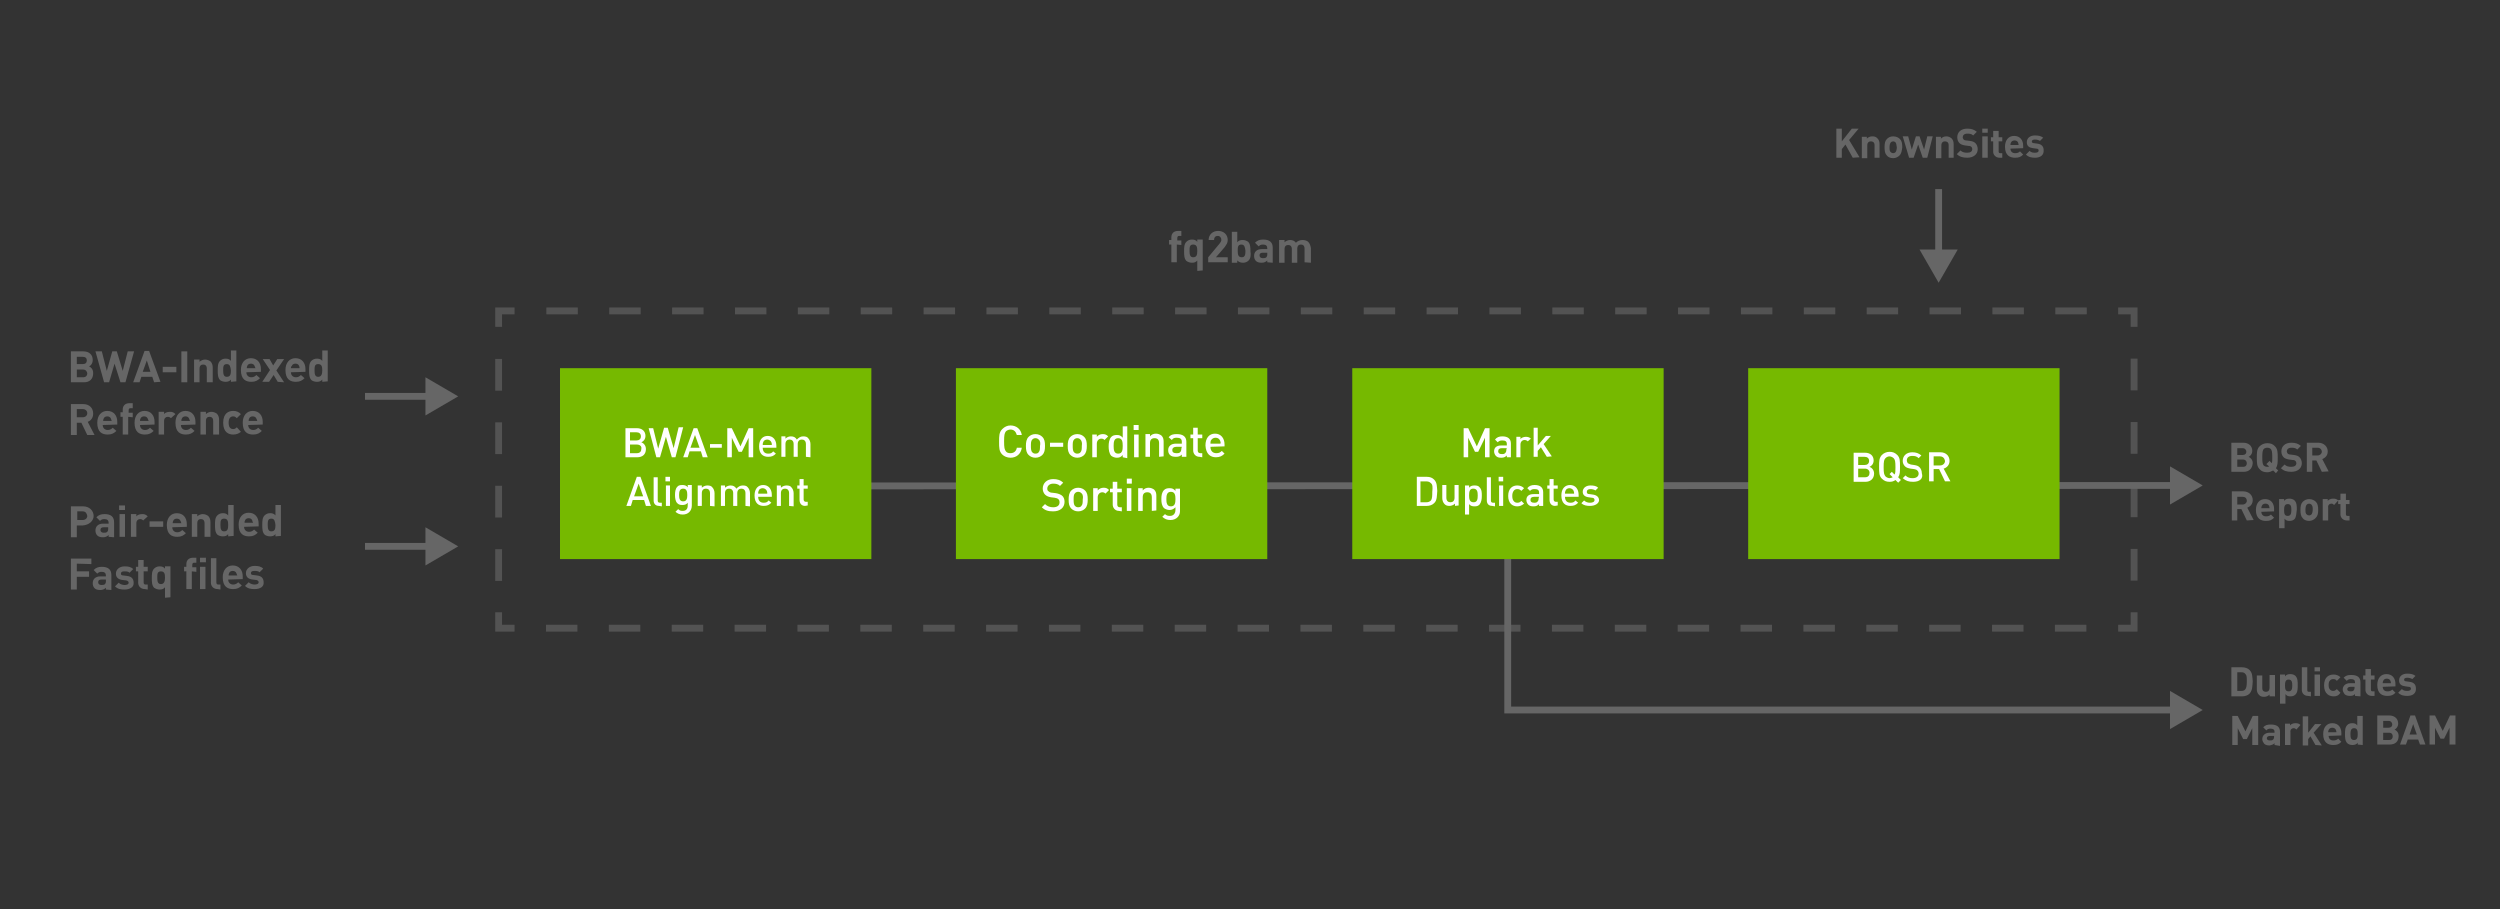 <?xml version="1.0" encoding="utf-8"?>
<!-- Generator: Adobe Illustrator 24.0.3, SVG Export Plug-In . SVG Version: 6.00 Build 0)  -->
<svg version="1.1" id="Layer_1" xmlns="http://www.w3.org/2000/svg" xmlns:xlink="http://www.w3.org/1999/xlink" x="0px" y="0px"
	 viewBox="0 0 550 200" style="enable-background:new 0 0 550 200;" xml:space="preserve">
<rect x="0" y="0" width="550" height="200" fill="#333333" stroke="none"/>
<style type="text/css">
	.st0{fill:#76B900;}
	.st1{fill:#FFFFFF;}
	.st2{fill:none;stroke:#666666;stroke-width:1.5;stroke-miterlimit:10;}
	.st3{fill:#666666;}
	.st4{opacity:0.21;fill:#666666;}
	.st5{fill:none;stroke:#666666;stroke-width:1.5;stroke-miterlimit:10;stroke-dasharray:7.067,7.067;}
	.st6{fill:none;stroke:#666666;stroke-width:1.5;stroke-miterlimit:10;stroke-dasharray:7.191,7.191;}
	.st7{opacity:0.64;}
	.st8{fill:none;stroke:#666666;stroke-width:1.5;stroke-miterlimit:10;stroke-dasharray:6.916,6.916;}
	.st9{fill:none;stroke:#666666;stroke-width:1.5;stroke-miterlimit:10;stroke-dasharray:6.976,6.976;}
</style>
<g class="st7">
	<g>
		<polyline class="st2" points="469.5,134.7 469.5,138.2 466,138.2 		"/>
		<line class="st8" x1="459" y1="138.2" x2="116.7" y2="138.2"/>
		<polyline class="st2" points="113.2,138.2 109.7,138.2 109.7,134.7 		"/>
		<line class="st9" x1="109.7" y1="127.8" x2="109.7" y2="75.4"/>
		<polyline class="st2" points="109.7,71.9 109.7,68.4 113.2,68.4 		"/>
		<line class="st8" x1="120.2" y1="68.4" x2="462.5" y2="68.4"/>
		<polyline class="st2" points="466,68.4 469.5,68.4 469.5,71.9 		"/>
		<line class="st9" x1="469.5" y1="78.9" x2="469.5" y2="131.2"/>
	</g>
</g>
<g>
	<path class="st3" d="M258.9,53.8l0,3.9l-1.2,0l0-3.9l-0.5,0l0-1l0.5,0l0-0.6c0-0.7,0.4-1.4,1.5-1.4l0.7,0l0,1.1l-0.5,0
		c-0.3,0-0.4,0.2-0.4,0.5l0,0.5l0.9,0l0,1L258.9,53.8z"/>
	<path class="st3" d="M263.4,59.6l0-2.3c-0.3,0.4-0.7,0.5-1.2,0.5c-0.5,0-0.9-0.2-1.2-0.4c-0.5-0.5-0.5-1.4-0.5-2.1
		c0-0.8,0-1.6,0.5-2.1c0.3-0.3,0.7-0.5,1.2-0.5c0.5,0,0.9,0.1,1.2,0.5l0-0.5l1.2,0l0,6.8L263.4,59.6z M262.5,53.8
		c-0.8,0-0.8,0.6-0.8,1.4c0,0.8,0.1,1.4,0.8,1.4c0.8,0,0.9-0.6,0.9-1.4C263.4,54.4,263.3,53.8,262.5,53.8z"/>
	<path class="st3" d="M265.8,57.7l0-1.1l2.5-3c0.2-0.3,0.4-0.5,0.4-0.8c0-0.5-0.3-0.9-0.8-0.9c-0.4,0-0.8,0.2-0.8,0.9l-1.2,0
		c0-1.2,0.9-2,2.1-2c1.2,0,2.1,0.8,2.1,2c0,0.7-0.3,1-0.7,1.6l-1.9,2.2l2.6,0l0,1.1L265.8,57.7z"/>
	<path class="st3" d="M274.7,57.3c-0.3,0.3-0.7,0.5-1.2,0.5c-0.5,0-0.9-0.1-1.3-0.5l0,0.5l-1.2,0l0-6.8l1.2,0l0,2.3
		c0.3-0.4,0.7-0.5,1.2-0.5c0.5,0,0.9,0.2,1.2,0.4c0.5,0.5,0.5,1.4,0.5,2.1C275.2,55.9,275.2,56.8,274.7,57.3z M273.1,53.8
		c-0.8,0-0.8,0.6-0.8,1.4c0,0.8,0.1,1.4,0.9,1.4c0.7,0,0.8-0.6,0.8-1.4C273.9,54.4,273.8,53.8,273.1,53.8z"/>
	<path class="st3" d="M278.8,57.7l0-0.4c-0.3,0.3-0.7,0.5-1.2,0.5c-0.6,0-1-0.1-1.3-0.4c-0.3-0.3-0.4-0.7-0.4-1.1
		c0-0.8,0.5-1.5,1.7-1.5l1.2,0l0-0.2c0-0.5-0.3-0.8-0.9-0.8c-0.5,0-0.7,0.1-1,0.4l-0.8-0.8c0.5-0.5,1-0.7,1.8-0.7
		c1.4,0,2.1,0.6,2.1,1.8l0,3.3L278.8,57.7z M278.8,55.6l-1,0c-0.5,0-0.7,0.2-0.7,0.6c0,0.3,0.2,0.6,0.7,0.6c0.3,0,0.6,0,0.8-0.2
		c0.1-0.1,0.2-0.3,0.2-0.6L278.8,55.6z"/>
	<path class="st3" d="M287,57.7l0-3c0-0.7-0.4-0.9-0.8-0.9c-0.4,0-0.8,0.2-0.8,0.9l0,3.1l-1.2,0l0-3c0-0.7-0.4-0.9-0.8-0.9
		c-0.4,0-0.8,0.2-0.8,0.9l0,3l-1.2,0l0-5l1.2,0l0,0.5c0.3-0.3,0.8-0.5,1.2-0.5c0.6,0,1,0.2,1.3,0.6c0.4-0.4,0.9-0.6,1.5-0.6
		c0.5,0,1,0.2,1.2,0.4c0.4,0.4,0.5,0.9,0.6,1.4l0,3.2L287,57.7z"/>
</g>
<g>
	<g>
		<line class="st2" x1="426.5" y1="41.6" x2="426.5" y2="56.2"/>
		<g>
			<polygon class="st3" points="422.3,54.9 426.5,62.2 430.7,54.9 			"/>
		</g>
	</g>
</g>
<g>
	<path class="st3" d="M407.6,34.7l-1.6-2.9l-0.8,1l0,1.9l-1.2,0l0-6.4l1.2,0l0,2.8l2.2-2.8l1.5,0l-2.1,2.5l2.3,3.8L407.6,34.7z"/>
	<path class="st3" d="M412.4,34.7l0-2.8c0-0.6-0.4-0.8-0.8-0.8c-0.4,0-0.8,0.2-0.8,0.9l0,2.8l-1.2,0l0-4.7l1.1,0l0,0.4
		c0.3-0.3,0.7-0.5,1.2-0.5c0.5,0,0.8,0.1,1.1,0.4c0.4,0.4,0.5,0.8,0.5,1.3l0,3L412.4,34.7z"/>
	<path class="st3" d="M417.9,34.2c-0.3,0.3-0.8,0.6-1.4,0.6c-0.7,0-1.2-0.3-1.4-0.6c-0.4-0.4-0.5-1-0.5-1.8c0-0.8,0.1-1.4,0.5-1.8
		c0.3-0.3,0.7-0.6,1.4-0.6c0.7,0,1.2,0.3,1.5,0.6c0.4,0.4,0.5,1,0.5,1.8C418.4,33.2,418.3,33.8,417.9,34.2z M417,31.3
		c-0.1-0.1-0.3-0.2-0.5-0.2c-0.2,0-0.4,0.1-0.5,0.2c-0.2,0.2-0.3,0.6-0.3,1.1c0,0.5,0,0.9,0.3,1.1c0.1,0.1,0.3,0.2,0.5,0.2
		c0.2,0,0.4-0.1,0.5-0.2c0.2-0.2,0.3-0.7,0.3-1.1C417.2,31.9,417.2,31.5,417,31.3z"/>
	<path class="st3" d="M424,34.7l-1,0l-1-2.9l-1,2.9l-1,0l-1.4-4.7l1.2,0l0.8,2.9l0.9-2.9l0.8,0l1,2.9l0.7-2.9l1.2,0L424,34.7z"/>
	<path class="st3" d="M428.7,34.7l0-2.8c0-0.6-0.4-0.8-0.8-0.8c-0.4,0-0.8,0.2-0.8,0.9l0,2.8l-1.2,0l0-4.7l1.1,0l0,0.4
		c0.3-0.3,0.7-0.5,1.2-0.5c0.5,0,0.8,0.2,1.1,0.4c0.4,0.4,0.5,0.8,0.5,1.3l0,3L428.7,34.7z"/>
	<path class="st3" d="M432.8,34.7c-1,0-1.7-0.2-2.3-0.8l0.8-0.8c0.4,0.4,0.9,0.5,1.5,0.5c0.7,0,1.1-0.3,1.1-0.8
		c0-0.2-0.1-0.4-0.2-0.5c-0.1-0.1-0.3-0.2-0.6-0.2l-0.8-0.1c-0.5-0.1-0.9-0.2-1.2-0.5c-0.3-0.3-0.5-0.7-0.5-1.3
		c0-1.1,0.8-1.9,2.2-1.9c0.9,0,1.5,0.2,2.1,0.7l-0.8,0.8c-0.4-0.4-0.9-0.4-1.3-0.4c-0.7,0-1,0.4-1,0.8c0,0.2,0.1,0.3,0.2,0.5
		c0.1,0.1,0.3,0.2,0.6,0.2l0.8,0.1c0.6,0.1,0.9,0.2,1.2,0.5c0.3,0.3,0.5,0.8,0.5,1.3C435.1,34,434.1,34.7,432.8,34.7z"/>
	<path class="st3" d="M436.1,29.2l0-0.9l1.2,0l0,0.9L436.1,29.2z M436.1,34.7l0-4.7l1.2,0l0,4.7L436.1,34.7z"/>
	<path class="st3" d="M439.9,34.7c-0.9,0-1.4-0.7-1.4-1.3l0-2.3l-0.5,0l0-0.9l0.5,0l0-1.4l1.2,0l0,1.4l0.8,0l0,0.9l-0.8,0l0,2.2
		c0,0.3,0.1,0.4,0.4,0.4l0.4,0l0,1L439.9,34.7z"/>
	<path class="st3" d="M442.3,32.7c0,0.6,0.4,1,1,1c0.5,0,0.8-0.1,1.1-0.4l0.7,0.7c-0.5,0.5-0.9,0.7-1.8,0.7c-1.1,0-2.2-0.5-2.2-2.4
		c0-1.5,0.8-2.4,2-2.4c1.3,0,2,0.9,2,2.2l0,0.5L442.3,32.7z M444,31.4c-0.1-0.3-0.4-0.5-0.8-0.5c-0.4,0-0.7,0.2-0.8,0.5
		c-0.1,0.2-0.1,0.3-0.1,0.5l1.8,0C444.1,31.7,444,31.6,444,31.4z"/>
	<path class="st3" d="M447.7,34.7c-0.7,0-1.4-0.1-2-0.7l0.8-0.8c0.4,0.4,0.9,0.4,1.2,0.4c0.4,0,0.8-0.1,0.8-0.5
		c0-0.2-0.1-0.4-0.5-0.4l-0.7-0.1c-0.8-0.1-1.4-0.4-1.4-1.3c0-1,0.8-1.5,1.8-1.5c0.7,0,1.3,0.1,1.8,0.5l-0.7,0.7
		c-0.3-0.2-0.7-0.3-1.1-0.3c-0.5,0-0.7,0.2-0.7,0.4c0,0.2,0.1,0.4,0.5,0.4l0.7,0.1c0.9,0.1,1.4,0.6,1.4,1.4
		C449.7,34.2,448.8,34.7,447.7,34.7z"/>
</g>
<g>
	<g>
		<line class="st2" x1="190.3" y1="106.9" x2="478.6" y2="106.8"/>
		<g>
			<polygon class="st3" points="477.4,111 484.6,106.8 477.4,102.6 			"/>
		</g>
	</g>
</g>
<g>
	<path class="st3" d="M493.6,103.8l-2.7,0l0-6.4l2.6,0c1.2,0,2,0.7,2,1.8c0,0.7-0.5,1.2-0.8,1.3c0.4,0.2,0.9,0.6,0.9,1.4
		C495.5,103.2,494.7,103.8,493.6,103.8z M493.4,98.6l-1.2,0l0,1.5l1.2,0c0.5,0,0.8-0.3,0.8-0.7S493.9,98.6,493.4,98.6z M493.5,101.1
		l-1.3,0l0,1.6l1.3,0c0.6,0,0.8-0.4,0.8-0.8S494,101.1,493.5,101.1z"/>
	<path class="st3" d="M500.7,104.1l-0.6-0.6c-0.4,0.2-0.8,0.4-1.3,0.4c-0.7,0-1.3-0.2-1.7-0.7c-0.6-0.6-0.6-1.4-0.6-2.5
		c0-1.1,0-1.9,0.6-2.5c0.4-0.4,1-0.7,1.7-0.7c0.7,0,1.3,0.2,1.7,0.7c0.6,0.6,0.6,1.4,0.6,2.5c0,1,0,1.7-0.4,2.3l0.5,0.5L500.7,104.1
		z M499.6,98.8c-0.2-0.2-0.5-0.3-0.8-0.3c-0.3,0-0.6,0.1-0.8,0.3c-0.2,0.3-0.3,0.6-0.3,1.8s0.1,1.5,0.3,1.8c0.2,0.2,0.5,0.3,0.8,0.3
		c0.2,0,0.3,0,0.4-0.1l-0.6-0.5l0.7-0.7l0.5,0.5c0.1-0.3,0.1-0.6,0.1-1.3C499.9,99.4,499.8,99.1,499.6,98.8z"/>
	<path class="st3" d="M504.1,103.8c-1,0-1.7-0.2-2.3-0.8l0.8-0.8c0.4,0.4,0.9,0.5,1.5,0.5c0.7,0,1.1-0.3,1.1-0.8
		c0-0.2-0.1-0.4-0.2-0.5c-0.1-0.1-0.3-0.2-0.6-0.2l-0.8-0.1c-0.5-0.1-0.9-0.2-1.2-0.5c-0.3-0.3-0.5-0.7-0.5-1.3
		c0-1.1,0.8-1.9,2.2-1.9c0.9,0,1.5,0.2,2.1,0.7l-0.8,0.8c-0.4-0.4-0.9-0.4-1.3-0.4c-0.7,0-1,0.4-1,0.8c0,0.2,0.1,0.3,0.2,0.5
		c0.1,0.1,0.3,0.2,0.6,0.2l0.8,0.1c0.6,0.1,0.9,0.2,1.2,0.5c0.3,0.3,0.5,0.8,0.5,1.3C506.4,103.1,505.4,103.8,504.1,103.8z"/>
	<path class="st3" d="M510.8,103.8l-1.2-2.5l-0.9,0l0,2.5l-1.2,0l0-6.4l2.5,0c1.3,0,2.1,0.9,2.1,1.9c0,0.9-0.5,1.4-1.2,1.7l1.4,2.7
		L510.8,103.8z M509.9,98.5l-1.2,0l0,1.7l1.2,0c0.5,0,0.9-0.4,0.9-0.8C510.8,98.9,510.4,98.5,509.9,98.5z"/>
	<path class="st3" d="M494.3,114.5l-1.2-2.5l-0.9,0l0,2.5l-1.2,0l0-6.4l2.5,0c1.3,0,2.1,0.9,2.1,1.9c0,0.9-0.5,1.4-1.2,1.7l1.4,2.7
		L494.3,114.5z M493.4,109.3l-1.2,0l0,1.7l1.2,0c0.5,0,0.9-0.4,0.9-0.8C494.3,109.6,493.9,109.3,493.4,109.3z"/>
	<path class="st3" d="M497.5,112.6c0,0.6,0.4,1,1,1c0.5,0,0.8-0.1,1.1-0.4l0.7,0.7c-0.5,0.5-0.9,0.7-1.8,0.7c-1.1,0-2.2-0.5-2.2-2.4
		c0-1.5,0.8-2.4,2-2.4c1.3,0,2,0.9,2,2.2l0,0.5L497.5,112.6z M499.2,111.3c-0.1-0.3-0.4-0.5-0.8-0.5s-0.7,0.2-0.8,0.5
		c-0.1,0.2-0.1,0.3-0.1,0.5l1.8,0C499.3,111.6,499.2,111.4,499.2,111.3z"/>
	<path class="st3" d="M504.8,114.2c-0.3,0.3-0.7,0.4-1.1,0.4c-0.5,0-0.8-0.1-1.1-0.5l0,2.1l-1.2,0l0-6.4l1.1,0l0,0.4
		c0.3-0.4,0.7-0.5,1.2-0.5c0.5,0,0.9,0.2,1.1,0.4c0.5,0.5,0.5,1.3,0.5,2C505.2,112.9,505.2,113.7,504.8,114.2z M503.3,110.9
		c-0.7,0-0.8,0.6-0.8,1.3c0,0.8,0.1,1.3,0.8,1.3c0.7,0,0.8-0.6,0.8-1.3C504.1,111.4,504,110.9,503.3,110.9z"/>
	<path class="st3" d="M509.4,114c-0.3,0.3-0.8,0.6-1.4,0.6c-0.7,0-1.2-0.3-1.4-0.6c-0.4-0.4-0.5-1-0.5-1.8c0-0.8,0.1-1.4,0.5-1.8
		c0.3-0.3,0.8-0.6,1.4-0.6c0.7,0,1.2,0.3,1.5,0.6c0.4,0.4,0.5,1,0.5,1.8C510,113,509.9,113.5,509.4,114z M508.5,111
		c-0.1-0.1-0.3-0.2-0.5-0.2s-0.4,0.1-0.5,0.2c-0.2,0.2-0.3,0.6-0.3,1.1c0,0.5,0,0.9,0.3,1.1c0.1,0.1,0.3,0.2,0.5,0.2
		s0.4-0.1,0.5-0.2c0.2-0.2,0.3-0.7,0.3-1.1C508.8,111.7,508.8,111.3,508.5,111z"/>
	<path class="st3" d="M513.5,111.1c-0.2-0.2-0.3-0.3-0.6-0.3c-0.4,0-0.8,0.3-0.7,0.9l0,2.8l-1.2,0l0-4.7l1.1,0l0,0.4
		c0.2-0.3,0.7-0.5,1.2-0.5c0.5,0,0.8,0.1,1.1,0.4L513.5,111.1z"/>
	<path class="st3" d="M516.3,114.5c-0.9,0-1.4-0.7-1.4-1.3l0-2.3l-0.5,0l0-0.9l0.5,0l0-1.4l1.2,0l0,1.4l0.8,0l0,0.9l-0.8,0l0,2.2
		c0,0.3,0.1,0.4,0.4,0.4l0.4,0l0,1L516.3,114.5z"/>
</g>
<g>
	<g>
		<polyline class="st2" points="331.7,117.9 331.7,156.2 478.6,156.2 		"/>
		<g>
			<polygon class="st3" points="477.4,160.4 484.6,156.2 477.4,152 			"/>
		</g>
	</g>
</g>
<g>
	<path class="st3" d="M494.9,152.6c-0.4,0.4-1,0.6-1.7,0.6l-2.3,0l0-6.4l2.3,0c0.7,0,1.3,0.2,1.7,0.6c0.7,0.7,0.6,1.6,0.7,2.5
		C495.5,150.9,495.6,151.8,494.9,152.6z M494,148.3c-0.2-0.3-0.5-0.4-0.9-0.4l-0.9,0l0,4.1l0.9,0c0.4,0,0.7-0.1,0.9-0.4
		c0.2-0.3,0.3-0.7,0.3-1.7C494.3,149,494.3,148.6,494,148.3z"/>
	<path class="st3" d="M499.3,153.2l0-0.4c-0.3,0.3-0.7,0.5-1.2,0.5c-0.5,0-0.8-0.1-1.1-0.4c-0.4-0.4-0.5-0.8-0.5-1.3l0-3l1.2,0
		l0,2.8c0,0.6,0.4,0.8,0.8,0.8c0.4,0,0.8-0.2,0.8-0.9l0-2.8l1.2,0l0,4.7L499.3,153.2z"/>
	<path class="st3" d="M505,152.8c-0.3,0.3-0.7,0.4-1.1,0.4c-0.5,0-0.8-0.1-1.1-0.5l0,2.1l-1.2,0l0-6.4l1.1,0l0,0.4
		c0.3-0.4,0.7-0.5,1.2-0.5c0.5,0,0.9,0.2,1.1,0.4c0.5,0.5,0.5,1.3,0.5,2C505.5,151.5,505.5,152.3,505,152.8z M503.5,149.5
		c-0.7,0-0.8,0.6-0.8,1.3c0,0.8,0.1,1.3,0.8,1.3c0.7,0,0.8-0.6,0.8-1.3C504.3,150.1,504.2,149.5,503.5,149.5z"/>
	<path class="st3" d="M507.8,153.1c-1,0-1.4-0.7-1.4-1.3l0-5l1.2,0l0,5c0,0.3,0.1,0.4,0.4,0.4l0.4,0l0,1L507.8,153.1z"/>
	<path class="st3" d="M509.2,147.7l0-0.9l1.2,0l0,0.9L509.2,147.7z M509.2,153.1l0-4.7l1.2,0l0,4.7L509.2,153.1z"/>
	<path class="st3" d="M513.4,153.2c-0.9,0-2.1-0.5-2.1-2.4c0-1.9,1.1-2.4,2.1-2.4c0.6,0,1.1,0.2,1.5,0.6l-0.8,0.8
		c-0.2-0.3-0.4-0.4-0.8-0.4c-0.3,0-0.5,0.1-0.7,0.3c-0.2,0.2-0.3,0.5-0.3,1c0,0.5,0.1,0.8,0.3,1c0.2,0.2,0.4,0.3,0.7,0.3
		c0.3,0,0.5-0.1,0.8-0.4l0.8,0.8C514.5,153,514.1,153.2,513.4,153.2z"/>
	<path class="st3" d="M518.1,153.1l0-0.4c-0.3,0.3-0.6,0.4-1.1,0.4c-0.5,0-0.9-0.1-1.2-0.4c-0.2-0.3-0.4-0.6-0.4-1
		c0-0.7,0.5-1.4,1.6-1.4l1.1,0v-0.2c0-0.5-0.3-0.7-0.9-0.7c-0.4,0-0.7,0.1-0.9,0.4l-0.7-0.7c0.5-0.5,0.9-0.6,1.7-0.6
		c1.3,0,2,0.5,2,1.6l0,3.1L518.1,153.1z M518,151.1l-0.9,0c-0.4,0-0.7,0.2-0.7,0.5c0,0.3,0.2,0.5,0.7,0.5c0.3,0,0.5,0,0.7-0.2
		c0.1-0.1,0.2-0.3,0.2-0.6L518,151.1z"/>
	<path class="st3" d="M521.8,153.1c-0.9,0-1.4-0.7-1.4-1.3l0-2.3l-0.5,0l0-0.9l0.5,0l0-1.4l1.2,0l0,1.4l0.8,0l0,0.9l-0.8,0l0,2.2
		c0,0.3,0.1,0.4,0.4,0.4l0.4,0l0,1L521.8,153.1z"/>
	<path class="st3" d="M524.2,151.1c0,0.6,0.4,1,1,1c0.5,0,0.8-0.1,1.1-0.4l0.7,0.7c-0.5,0.5-0.9,0.7-1.8,0.7c-1.1,0-2.2-0.5-2.2-2.4
		c0-1.5,0.8-2.4,2-2.4c1.3,0,2,0.9,2,2.2l0,0.5L524.2,151.1z M525.9,149.8c-0.1-0.3-0.4-0.5-0.8-0.5c-0.4,0-0.7,0.2-0.8,0.5
		c-0.1,0.2-0.1,0.3-0.1,0.5l1.8,0C526,150.1,526,150,525.9,149.8z"/>
	<path class="st3" d="M529.6,153.1c-0.7,0-1.4-0.1-2-0.7l0.8-0.8c0.4,0.4,0.9,0.4,1.2,0.4c0.4,0,0.8-0.1,0.8-0.5
		c0-0.2-0.1-0.4-0.5-0.4l-0.7-0.1c-0.8-0.1-1.4-0.4-1.4-1.3c0-1,0.8-1.5,1.8-1.5c0.7,0,1.3,0.1,1.8,0.5l-0.7,0.7
		c-0.3-0.2-0.7-0.3-1.1-0.3c-0.5,0-0.7,0.2-0.7,0.4c0,0.2,0.1,0.4,0.5,0.4l0.7,0.1c0.9,0.1,1.4,0.6,1.4,1.4
		C531.6,152.6,530.7,153.1,529.6,153.1z"/>
	<path class="st3" d="M495.5,163.9l0-3.7l-1.2,2.4l-0.8,0l-1.2-2.4l0,3.7l-1.2,0l0-6.4l1.2,0l1.7,3.4l1.6-3.4l1.2,0l0,6.4
		L495.5,163.9z"/>
	<path class="st3" d="M500.4,163.9l0-0.4c-0.3,0.3-0.6,0.4-1.1,0.5c-0.5,0-0.9-0.1-1.2-0.4c-0.2-0.3-0.4-0.6-0.4-1
		c0-0.7,0.5-1.4,1.6-1.4l1.1,0v-0.2c0-0.5-0.3-0.7-0.9-0.7c-0.4,0-0.7,0.1-0.9,0.4l-0.7-0.7c0.5-0.5,0.9-0.6,1.7-0.6
		c1.3,0,2,0.5,2,1.6l0,3.1L500.4,163.9z M500.3,161.9l-0.9,0c-0.4,0-0.7,0.2-0.7,0.5c0,0.3,0.2,0.5,0.7,0.5c0.3,0,0.5,0,0.7-0.2
		c0.1-0.1,0.2-0.3,0.2-0.6L500.3,161.9z"/>
	<path class="st3" d="M505.2,160.5c-0.2-0.2-0.3-0.3-0.6-0.3c-0.4,0-0.8,0.3-0.7,0.9l0,2.8l-1.2,0l0-4.7l1.1,0l0,0.4
		c0.2-0.3,0.7-0.5,1.2-0.5c0.5,0,0.8,0.1,1.1,0.4L505.2,160.5z"/>
	<path class="st3" d="M509.4,163.9l-1.1-1.9l-0.5,0.6l0,1.4l-1.2,0l0-6.4l1.2,0l0,3.6l1.5-1.9l1.4,0l-1.7,1.9l1.8,2.8L509.4,163.9z"
		/>
	<path class="st3" d="M512.3,161.9c0,0.6,0.4,1,1,1c0.5,0,0.8-0.1,1.1-0.4l0.7,0.7c-0.5,0.5-0.9,0.7-1.8,0.7c-1.1,0-2.2-0.5-2.2-2.4
		c0-1.5,0.8-2.4,2-2.4c1.3,0,2,0.9,2,2.2l0,0.5L512.3,161.9z M513.9,160.6c-0.1-0.3-0.4-0.5-0.8-0.5s-0.7,0.2-0.8,0.5
		c-0.1,0.2-0.1,0.3-0.1,0.5l1.8,0C514,160.9,514,160.8,513.9,160.6z"/>
	<path class="st3" d="M518.7,163.8l0-0.4c-0.3,0.4-0.7,0.5-1.2,0.5c-0.5,0-0.9-0.2-1.1-0.4c-0.5-0.5-0.5-1.3-0.5-2
		c0-0.7,0-1.5,0.5-2c0.3-0.3,0.7-0.4,1.1-0.4c0.5,0,0.8,0.1,1.1,0.5l0-2.1l1.2,0l0,6.4L518.7,163.8z M517.9,160.2
		c-0.7,0-0.8,0.6-0.8,1.3c0,0.8,0.1,1.3,0.8,1.3c0.7,0,0.8-0.6,0.8-1.3C518.7,160.8,518.6,160.2,517.9,160.2z"/>
	<path class="st3" d="M525.7,163.8l-2.7,0l0-6.4l2.6,0c1.2,0,2,0.7,2,1.8c0,0.7-0.5,1.2-0.8,1.3c0.4,0.2,0.9,0.6,0.9,1.4
		C527.7,163.2,526.9,163.8,525.7,163.8z M525.5,158.6l-1.2,0l0,1.5l1.2,0c0.5,0,0.8-0.3,0.8-0.7S526,158.6,525.5,158.6z
		 M525.6,161.2l-1.3,0l0,1.6l1.3,0c0.6,0,0.8-0.4,0.8-0.8S526.2,161.2,525.6,161.2z"/>
	<path class="st3" d="M532.4,163.8l-0.4-1.1l-2.3,0l-0.4,1.1l-1.3,0l2.3-6.4l1,0l2.3,6.4L532.4,163.8z M530.9,159.3l-0.8,2.3l1.6,0
		L530.9,159.3z"/>
	<path class="st3" d="M538.9,163.8l0-3.7l-1.2,2.4l-0.8,0l-1.2-2.4l0,3.7l-1.2,0l0-6.4l1.2,0l1.7,3.4l1.6-3.4l1.2,0l0,6.4
		L538.9,163.8z"/>
</g>
<g>
	<g>
		<rect x="123.2" y="81" class="st0" width="68.5" height="42"/>
		<rect x="210.3" y="81" class="st0" width="68.5" height="42"/>
		<rect x="297.5" y="81" class="st0" width="68.5" height="42"/>
		<rect x="384.6" y="81" class="st0" width="68.5" height="42"/>
	</g>
	<g>
		<path class="st1" d="M140.2,100.6l-2.6,0l0-6.4l2.5,0c1.2,0,1.9,0.7,1.9,1.7c0,0.7-0.4,1.2-0.9,1.4c0.5,0.2,1,0.7,1,1.5
			C142.1,100,141.3,100.6,140.2,100.6z M140,95.1l-1.4,0l0,1.8l1.4,0c0.6,0,1-0.3,1-0.9C141,95.4,140.6,95.1,140,95.1z M140.1,97.8
			l-1.5,0l0,1.9l1.5,0c0.7,0,1-0.4,1-1C141.2,98.2,140.8,97.8,140.1,97.8z"/>
		<path class="st1" d="M148.6,100.6l-0.8,0l-1.3-4.5l-1.3,4.5l-0.8,0l-1.7-6.4l1,0l1.1,4.5l1.3-4.6l0.8,0l1.3,4.5l1.1-4.6l1,0
			L148.6,100.6z"/>
		<path class="st1" d="M154.6,100.6l-0.4-1.3l-2.5,0l-0.4,1.3l-1,0l2.3-6.4l0.8,0l2.3,6.4L154.6,100.6z M152.9,95.7l-1,2.8l2,0
			L152.9,95.7z"/>
		<path class="st1" d="M156.2,98.5l0-0.8l2.6,0l0,0.8L156.2,98.5z"/>
		<path class="st1" d="M164.7,100.6l0-4.3l-1.5,3.1l-0.7,0l-1.5-3.1l0,4.3l-1,0l0-6.4l1,0l1.9,4l1.8-4l1,0l0,6.4L164.7,100.6z"/>
		<path class="st1" d="M167.8,98.5c0,0.8,0.4,1.3,1.2,1.3c0.5,0,0.8-0.1,1.1-0.5l0.6,0.5c-0.5,0.5-0.9,0.7-1.7,0.7
			c-1.1,0-2-0.6-2-2.3c0-1.5,0.8-2.3,1.9-2.3c1.2,0,1.9,0.9,1.9,2.2l0,0.4L167.8,98.5z M169.7,97.3c-0.1-0.3-0.5-0.6-0.9-0.6
			c-0.4,0-0.8,0.2-0.9,0.6c-0.1,0.2-0.1,0.3-0.1,0.6l2,0C169.8,97.6,169.8,97.5,169.7,97.3z"/>
		<path class="st1" d="M177.3,100.5l0-2.8c0-0.7-0.4-1-0.9-1c-0.5,0-0.9,0.3-0.9,1l0,2.8l-0.9,0l0-2.8c0-0.7-0.4-1-0.9-1
			c-0.5,0-0.9,0.3-0.9,1l0,2.8l-0.9,0l0-4.5l0.9,0l0,0.5c0.3-0.3,0.7-0.5,1.2-0.5c0.6,0,1,0.2,1.3,0.7c0.4-0.4,0.8-0.7,1.4-0.7
			c0.5,0,0.9,0.1,1.1,0.4c0.3,0.3,0.5,0.8,0.5,1.3l0,2.9L177.3,100.5z"/>
		<path class="st1" d="M142.1,111.3l-0.4-1.3l-2.5,0l-0.4,1.3l-1,0l2.3-6.4l0.8,0l2.3,6.4L142.1,111.3z M140.5,106.4l-1,2.8l2,0
			L140.5,106.4z"/>
		<path class="st1" d="M145,111.3c-0.9,0-1.2-0.6-1.2-1.2l0-5.1l0.9,0l0,5.1c0,0.3,0.1,0.5,0.5,0.5l0.4,0l0,0.8L145,111.3z"/>
		<path class="st1" d="M146.4,105.9l0-1l1,0l0,1L146.4,105.9z M146.5,111.3l0-4.5l0.9,0l0,4.5L146.5,111.3z"/>
		<path class="st1" d="M150.2,113.2c-0.7,0-1.1-0.2-1.6-0.6l0.6-0.6c0.3,0.3,0.5,0.4,1,0.4c0.8,0,1.1-0.5,1.1-1.2l0-0.6
			c-0.3,0.4-0.7,0.5-1.2,0.5c-0.5,0-0.8-0.1-1.1-0.4c-0.4-0.4-0.5-1.1-0.5-1.8s0.1-1.4,0.5-1.8c0.2-0.3,0.6-0.4,1.1-0.4
			c0.5,0,0.9,0.1,1.2,0.5l0-0.5l0.9,0l0,4.5C152.2,112.4,151.4,113.2,150.2,113.2z M150.3,107.5c-0.8,0-0.9,0.7-0.9,1.4
			s0.1,1.4,0.9,1.4s0.9-0.7,0.9-1.4S151.1,107.5,150.3,107.5z"/>
		<path class="st1" d="M156.2,111.3l0-2.8c0-0.7-0.4-1-0.9-1c-0.5,0-0.9,0.3-0.9,1l0,2.8l-0.9,0l0-4.5l0.9,0l0,0.5
			c0.3-0.3,0.8-0.5,1.2-0.5c0.5,0,0.9,0.1,1.1,0.4c0.3,0.3,0.5,0.8,0.5,1.3l0,2.9L156.2,111.3z"/>
		<path class="st1" d="M164,111.3l0-2.8c0-0.7-0.4-1-0.9-1c-0.5,0-0.9,0.3-0.9,1l0,2.8l-0.9,0l0-2.8c0-0.7-0.4-1-0.9-1
			c-0.5,0-0.9,0.3-0.9,1l0,2.8l-0.9,0l0-4.5l0.9,0l0,0.5c0.3-0.3,0.8-0.5,1.2-0.5c0.6,0,1,0.2,1.3,0.7c0.4-0.4,0.8-0.7,1.4-0.7
			c0.5,0,0.9,0.1,1.1,0.4c0.3,0.3,0.5,0.8,0.5,1.3l0,2.9L164,111.3z"/>
		<path class="st1" d="M166.8,109.3c0,0.8,0.4,1.3,1.2,1.3c0.5,0,0.8-0.1,1.1-0.5l0.6,0.5c-0.5,0.5-0.9,0.7-1.7,0.7
			c-1.1,0-2-0.6-2-2.3c0-1.5,0.8-2.3,1.9-2.3c1.2,0,1.9,0.9,1.9,2.2l0,0.4L166.8,109.3z M168.7,108c-0.1-0.3-0.5-0.6-0.9-0.6
			c-0.4,0-0.8,0.2-0.9,0.6c-0.1,0.2-0.1,0.3-0.1,0.6l2,0C168.8,108.4,168.8,108.2,168.7,108z"/>
		<path class="st1" d="M173.6,111.3l0-2.8c0-0.7-0.4-1-0.9-1c-0.5,0-0.9,0.3-0.9,1l0,2.8l-0.9,0l0-4.5l0.9,0l0,0.5
			c0.3-0.3,0.8-0.5,1.2-0.5c0.5,0,0.9,0.1,1.1,0.4c0.3,0.3,0.5,0.8,0.5,1.3l0,2.9L173.6,111.3z"/>
		<path class="st1" d="M177.1,111.3c-0.8,0-1.2-0.6-1.2-1.3l0-2.5l-0.5,0l0-0.7l0.5,0l0-1.4l0.9,0l0,1.4l0.9,0l0,0.7l-0.9,0l0,2.4
			c0,0.3,0.2,0.5,0.5,0.5l0.4,0l0,0.8L177.1,111.3z"/>
	</g>
	<g>
		<path class="st1" d="M222.3,100.7c-0.7,0-1.4-0.3-1.8-0.7c-0.7-0.7-0.7-1.5-0.7-2.8c0-1.3,0-2.1,0.7-2.8c0.5-0.5,1.1-0.8,1.8-0.8
			c1.3,0,2.3,0.8,2.5,2.1l-1.1,0c-0.2-0.7-0.6-1.2-1.4-1.2c-0.4,0-0.8,0.2-1,0.4c-0.3,0.4-0.4,0.8-0.4,2.2c0,1.4,0.1,1.8,0.4,2.2
			c0.2,0.3,0.6,0.4,1,0.4c0.8,0,1.3-0.5,1.4-1.2l1.1,0C224.6,99.9,223.6,100.7,222.3,100.7z"/>
		<path class="st1" d="M229.3,100.1c-0.3,0.3-0.8,0.6-1.5,0.6c-0.7,0-1.2-0.3-1.5-0.6c-0.5-0.5-0.6-1.1-0.6-2c0-0.8,0.1-1.5,0.6-2
			c0.3-0.3,0.8-0.6,1.5-0.6c0.7,0,1.2,0.3,1.5,0.6c0.5,0.5,0.6,1.1,0.6,2C229.9,99,229.8,99.6,229.3,100.1z M228.5,96.7
			c-0.2-0.2-0.4-0.3-0.7-0.3c-0.3,0-0.5,0.1-0.7,0.3c-0.3,0.3-0.3,0.8-0.3,1.4c0,0.5,0,1.1,0.3,1.4c0.2,0.2,0.4,0.3,0.7,0.3
			c0.3,0,0.6-0.1,0.7-0.3c0.3-0.3,0.3-0.8,0.3-1.4C228.9,97.6,228.9,97,228.5,96.7z"/>
		<path class="st1" d="M231,98.3l0-0.9l2.9,0l0,0.9L231,98.3z"/>
		<path class="st1" d="M238.5,100.1c-0.3,0.3-0.8,0.6-1.5,0.6c-0.7,0-1.2-0.3-1.5-0.6c-0.5-0.5-0.6-1.1-0.6-2c0-0.8,0.1-1.5,0.6-2
			c0.3-0.3,0.8-0.6,1.5-0.6c0.7,0,1.2,0.3,1.5,0.6c0.5,0.5,0.6,1.1,0.6,2C239.1,98.9,239,99.6,238.5,100.1z M237.7,96.7
			c-0.2-0.2-0.4-0.3-0.7-0.3c-0.3,0-0.5,0.1-0.7,0.3c-0.3,0.3-0.3,0.8-0.3,1.4c0,0.5,0,1.1,0.3,1.4c0.2,0.2,0.4,0.3,0.7,0.3
			c0.3,0,0.6-0.1,0.7-0.3c0.3-0.3,0.3-0.8,0.3-1.4C238.1,97.5,238,97,237.7,96.7z"/>
		<path class="st1" d="M243,96.8c-0.2-0.2-0.4-0.3-0.7-0.3c-0.5,0-1,0.4-1,1.1l0,3l-1,0l0-5l1,0l0,0.5c0.3-0.4,0.8-0.6,1.3-0.6
			c0.5,0,0.8,0.1,1.2,0.5L243,96.8z"/>
		<path class="st1" d="M247,100.6l0-0.5c-0.4,0.5-0.8,0.6-1.3,0.6c-0.5,0-0.9-0.2-1.2-0.4c-0.5-0.5-0.6-1.4-0.6-2.1s0.1-1.6,0.6-2.1
			c0.3-0.3,0.7-0.4,1.2-0.4c0.5,0,0.9,0.1,1.3,0.6l0-2.5l1,0l0,7L247,100.6z M246,96.4c-0.9,0-1,0.8-1,1.7s0.1,1.7,1,1.7
			c0.9,0,1-0.8,1-1.7S246.9,96.4,246,96.4z"/>
		<path class="st1" d="M249.4,94.6l0-1.1l1.1,0l0,1.1L249.4,94.6z M249.5,100.6l0-5l1,0l0,5L249.5,100.6z"/>
		<path class="st1" d="M255,100.5l0-3c0-0.8-0.4-1.1-1-1.1c-0.6,0-1,0.3-1,1.1l0,3l-1,0l0-5l1,0l0,0.5c0.3-0.4,0.8-0.6,1.3-0.6
			c0.5,0,0.9,0.2,1.2,0.4c0.4,0.4,0.5,0.8,0.5,1.4l0,3.2L255,100.5z"/>
		<path class="st1" d="M260,100.5l0-0.5c-0.4,0.4-0.7,0.5-1.3,0.5s-1-0.1-1.3-0.4c-0.3-0.3-0.4-0.6-0.4-1.1c0-0.8,0.6-1.4,1.7-1.4
			l1.3,0l0-0.4c0-0.6-0.3-0.9-1.1-0.9c-0.6,0-0.8,0.1-1.1,0.5l-0.7-0.6c0.5-0.6,1-0.7,1.8-0.7c1.4,0,2.1,0.6,2.1,1.7l0,3.3
			L260,100.5z M260,98.3l-1.2,0c-0.6,0-0.9,0.3-0.9,0.7c0,0.5,0.3,0.7,0.9,0.7c0.4,0,0.7,0,0.9-0.3c0.1-0.1,0.2-0.4,0.2-0.7
			L260,98.3z"/>
		<path class="st1" d="M263.9,100.5c-0.9,0-1.4-0.7-1.4-1.4l0-2.7l-0.6,0l0-0.8l0.6,0l0-1.5l1,0l0,1.5l1,0l0,0.8l-1,0l0,2.7
			c0,0.4,0.2,0.6,0.6,0.6l0.4,0l0,0.9L263.9,100.5z"/>
		<path class="st1" d="M266.3,98.3c0,0.9,0.5,1.4,1.3,1.4c0.6,0,0.9-0.2,1.2-0.5l0.6,0.6c-0.5,0.5-1,0.8-1.9,0.8
			c-1.2,0-2.2-0.7-2.3-2.6c0-1.6,0.8-2.6,2.1-2.6c1.3,0,2.1,1,2.1,2.4l0,0.4L266.3,98.3z M268.4,96.9c-0.2-0.4-0.5-0.6-1-0.6
			c-0.5,0-0.8,0.3-1,0.6c-0.1,0.2-0.1,0.4-0.1,0.7l2.2,0C268.6,97.3,268.5,97.2,268.4,96.9z"/>
		<path class="st1" d="M231.7,112.5c-1.1,0-1.8-0.2-2.5-0.9l0.7-0.7c0.5,0.5,1.1,0.7,1.8,0.7c0.9,0,1.4-0.4,1.4-1.1
			c0-0.3-0.1-0.6-0.3-0.7c-0.2-0.2-0.4-0.2-0.8-0.3l-0.8-0.1c-0.6-0.1-1-0.3-1.3-0.6c-0.3-0.3-0.5-0.8-0.5-1.3
			c0-1.2,0.9-2.1,2.3-2.1c0.9,0,1.6,0.2,2.2,0.8l-0.7,0.7c-0.4-0.4-0.9-0.5-1.5-0.5c-0.8,0-1.3,0.5-1.3,1.1c0,0.3,0.1,0.5,0.3,0.6
			c0.2,0.2,0.5,0.3,0.8,0.3l0.8,0.1c0.6,0.1,1,0.3,1.3,0.5c0.4,0.3,0.6,0.8,0.6,1.4C234.2,111.7,233.2,112.5,231.7,112.5z"/>
		<path class="st1" d="M238.7,111.9c-0.3,0.3-0.8,0.6-1.5,0.6c-0.7,0-1.2-0.3-1.5-0.6c-0.5-0.5-0.6-1.1-0.6-2c0-0.8,0.1-1.5,0.6-2
			c0.3-0.3,0.8-0.6,1.5-0.6c0.7,0,1.2,0.3,1.5,0.6c0.5,0.5,0.6,1.1,0.6,2C239.3,110.7,239.2,111.4,238.7,111.9z M237.9,108.5
			c-0.2-0.2-0.4-0.3-0.7-0.3c-0.3,0-0.5,0.1-0.7,0.3c-0.3,0.3-0.3,0.8-0.3,1.4c0,0.5,0,1.1,0.3,1.4c0.2,0.2,0.4,0.3,0.7,0.3
			c0.3,0,0.6-0.1,0.7-0.3c0.3-0.3,0.3-0.8,0.3-1.4C238.3,109.4,238.3,108.8,237.9,108.5z"/>
		<path class="st1" d="M243.2,108.6c-0.2-0.2-0.4-0.3-0.7-0.3c-0.5,0-1,0.4-1,1.1l0,3l-1,0l0-5l1,0l0,0.5c0.3-0.4,0.8-0.6,1.3-0.6
			c0.5,0,0.8,0.1,1.2,0.5L243.2,108.6z"/>
		<path class="st1" d="M246.2,112.4c-0.9,0-1.4-0.7-1.4-1.4l0-2.7l-0.6,0l0-0.8l0.6,0l0-1.5l1,0l0,1.5l1,0l0,0.8l-1,0l0,2.7
			c0,0.4,0.2,0.6,0.6,0.6l0.4,0l0,0.9L246.2,112.4z"/>
		<path class="st1" d="M247.9,106.4l0-1.1l1.1,0l0,1.1L247.9,106.4z M247.9,112.4l0-5l1,0l0,5L247.9,112.4z"/>
		<path class="st1" d="M253.4,112.4l0-3c0-0.8-0.4-1.1-1-1.1c-0.6,0-1,0.3-1,1.1l0,3l-1,0l0-5l1,0l0,0.5c0.3-0.4,0.8-0.6,1.3-0.6
			c0.5,0,0.9,0.2,1.2,0.4c0.4,0.4,0.5,0.8,0.5,1.4l0,3.2L253.4,112.4z"/>
		<path class="st1" d="M257.5,114.4c-0.8,0-1.2-0.2-1.8-0.7l0.6-0.6c0.3,0.3,0.6,0.4,1.1,0.4c0.8,0,1.2-0.6,1.2-1.3l0-0.6
			c-0.4,0.4-0.8,0.6-1.3,0.6c-0.5,0-0.9-0.2-1.2-0.4c-0.5-0.5-0.6-1.2-0.6-2c0-0.8,0.1-1.5,0.6-2c0.3-0.3,0.7-0.4,1.2-0.4
			c0.5,0,0.9,0.1,1.3,0.6l0-0.5l1,0l0,5C259.6,113.5,258.8,114.4,257.5,114.4z M257.6,108.2c-0.9,0-1,0.8-1,1.6c0,0.8,0.1,1.6,1,1.6
			c0.9,0,1-0.8,1-1.6C258.6,109,258.5,108.2,257.6,108.2z"/>
	</g>
	<g>
		<path class="st1" d="M326.7,100.6l0-4.3l-1.5,3.1l-0.7,0l-1.5-3.1l0,4.3l-1,0l0-6.4l1,0l1.9,4l1.8-4l1,0l0,6.4L326.7,100.6z"/>
		<path class="st1" d="M331.5,100.6l0-0.4c-0.3,0.3-0.6,0.5-1.2,0.5c-0.6,0-0.9-0.1-1.2-0.4c-0.2-0.2-0.4-0.6-0.4-1
			c0-0.8,0.5-1.3,1.6-1.3l1.2,0v-0.3c0-0.6-0.3-0.8-1-0.8c-0.5,0-0.7,0.1-1,0.4l-0.6-0.6c0.4-0.5,0.9-0.7,1.6-0.7
			c1.2,0,1.9,0.5,1.9,1.6l0,3L331.5,100.6z M331.5,98.6l-1.1,0c-0.5,0-0.8,0.2-0.8,0.7c0,0.4,0.3,0.6,0.8,0.6c0.3,0,0.6,0,0.8-0.3
			c0.1-0.1,0.2-0.3,0.2-0.7L331.5,98.6z"/>
		<path class="st1" d="M336.1,97.1c-0.2-0.2-0.4-0.3-0.7-0.3c-0.5,0-0.9,0.4-0.9,1l0,2.8l-0.9,0l0-4.5l0.9,0l0,0.5
			c0.2-0.3,0.7-0.5,1.2-0.5c0.4,0,0.8,0.1,1.1,0.4L336.1,97.1z"/>
		<path class="st1" d="M340.3,100.5l-1.3-2.1l-0.7,0.8l0,1.3l-0.9,0l0-6.4l0.9,0l0,3.9l1.8-2.1l1.1,0l-1.6,1.8l1.8,2.7L340.3,100.5z
			"/>
		<path class="st1" d="M315.5,110.7c-0.4,0.4-1,0.6-1.6,0.6l-2.2,0l0-6.4l2.2,0c0.7,0,1.2,0.2,1.6,0.6c0.7,0.7,0.6,1.6,0.7,2.5
			C316.1,109,316.2,110.1,315.5,110.7z M314.8,106.3c-0.3-0.3-0.6-0.4-1.1-0.4l-1.2,0l0,4.6l1.2,0c0.5,0,0.8-0.1,1.1-0.4
			c0.3-0.4,0.3-1.1,0.3-1.9C315.2,107.2,315.2,106.6,314.8,106.3z"/>
		<path class="st1" d="M320.1,111.3l0-0.5c-0.3,0.3-0.8,0.5-1.2,0.5c-0.5,0-0.8-0.1-1.1-0.4c-0.3-0.3-0.5-0.8-0.5-1.3l0-2.9l0.9,0
			l0,2.8c0,0.7,0.4,1,0.9,1c0.5,0,0.9-0.3,0.9-1l0-2.8l0.9,0l0,4.5L320.1,111.3z"/>
		<path class="st1" d="M325.5,111c-0.3,0.3-0.6,0.4-1.1,0.4c-0.5,0-0.9-0.1-1.2-0.5l0,2.3l-0.9,0l0-6.4l0.9,0l0,0.5
			c0.3-0.4,0.7-0.5,1.2-0.5c0.5,0,0.9,0.1,1.1,0.4c0.5,0.5,0.5,1.2,0.5,1.9S325.9,110.5,325.5,111z M324.1,107.5
			c-0.8,0-0.9,0.7-0.9,1.5c0,0.8,0.1,1.5,1,1.5c0.8,0,0.9-0.7,0.9-1.5C325.1,108.2,325,107.5,324.1,107.5z"/>
		<path class="st1" d="M328.3,111.3c-0.9,0-1.2-0.6-1.2-1.2l0-5.1l0.9,0l0,5.1c0,0.3,0.1,0.5,0.5,0.5l0.4,0l0,0.8L328.3,111.3z"/>
		<path class="st1" d="M329.7,105.9l0-1l1,0l0,1L329.7,105.9z M329.8,111.3l0-4.5l0.9,0l0,4.5L329.8,111.3z"/>
		<path class="st1" d="M333.8,111.4c-1,0-2-0.6-2-2.3c0-1.7,1-2.3,2-2.3c0.6,0,1.1,0.2,1.5,0.6l-0.6,0.6c-0.3-0.3-0.5-0.4-0.9-0.4
			c-0.3,0-0.6,0.1-0.8,0.4c-0.2,0.3-0.3,0.6-0.3,1.1c0,0.5,0.1,0.9,0.3,1.1c0.2,0.3,0.5,0.4,0.8,0.4c0.4,0,0.6-0.1,0.9-0.4l0.6,0.6
			C334.8,111.2,334.4,111.4,333.8,111.4z"/>
		<path class="st1" d="M338.6,111.3l0-0.4c-0.3,0.3-0.6,0.5-1.2,0.5s-0.9-0.1-1.2-0.4c-0.2-0.2-0.4-0.6-0.4-1c0-0.8,0.5-1.3,1.6-1.3
			l1.2,0l0-0.3c0-0.6-0.3-0.8-1-0.8c-0.5,0-0.7,0.1-1,0.4l-0.6-0.6c0.4-0.5,0.9-0.7,1.6-0.7c1.2,0,1.9,0.5,1.9,1.6l0,3L338.6,111.3z
			 M338.6,109.3l-1.1,0c-0.5,0-0.8,0.2-0.8,0.7c0,0.4,0.3,0.6,0.8,0.6c0.3,0,0.6,0,0.8-0.3c0.1-0.1,0.2-0.3,0.2-0.7L338.6,109.3z"/>
		<path class="st1" d="M342.1,111.3c-0.8,0-1.2-0.6-1.2-1.3l0-2.5l-0.5,0l0-0.7l0.5,0l0-1.4l0.9,0l0,1.4l0.9,0l0,0.7l-0.9,0l0,2.4
			c0,0.3,0.2,0.5,0.5,0.5l0.4,0l0,0.8L342.1,111.3z"/>
		<path class="st1" d="M344.3,109.3c0,0.8,0.4,1.3,1.2,1.3c0.5,0,0.8-0.1,1.1-0.5l0.6,0.5c-0.5,0.5-0.9,0.7-1.7,0.7
			c-1.1,0-2-0.6-2-2.3c0-1.5,0.8-2.3,1.9-2.3c1.2,0,1.9,0.9,1.9,2.2l0,0.4L344.3,109.3z M346.2,108c-0.1-0.3-0.5-0.6-0.9-0.6
			c-0.4,0-0.8,0.2-0.9,0.6c-0.1,0.2-0.1,0.3-0.1,0.6l2,0C346.3,108.4,346.3,108.2,346.2,108z"/>
		<path class="st1" d="M349.8,111.3c-0.7,0-1.4-0.1-1.9-0.6l0.6-0.6c0.4,0.4,0.9,0.5,1.3,0.5c0.6,0,1-0.2,1-0.6
			c0-0.3-0.2-0.5-0.6-0.5l-0.7-0.1c-0.8-0.1-1.3-0.5-1.3-1.2c0-0.9,0.8-1.4,1.7-1.4c0.7,0,1.3,0.1,1.7,0.5l-0.6,0.6
			c-0.3-0.2-0.7-0.3-1.1-0.3c-0.5,0-0.8,0.2-0.8,0.6c0,0.3,0.1,0.5,0.6,0.5l0.7,0.1c0.8,0.1,1.4,0.5,1.4,1.3
			C351.7,110.8,350.9,111.3,349.8,111.3z"/>
	</g>
	<g>
		<path class="st1" d="M410.4,106l-2.6,0l0-6.4l2.5,0c1.2,0,1.9,0.7,1.9,1.7c0,0.7-0.4,1.2-0.9,1.4c0.5,0.2,1,0.7,1,1.5
			C412.3,105.3,411.5,106,410.4,106z M410.2,100.5l-1.4,0l0,1.8l1.4,0c0.6,0,1-0.3,1-0.9C411.2,100.8,410.8,100.5,410.2,100.5z
			 M410.3,103.1l-1.5,0l0,1.9l1.5,0c0.7,0,1-0.4,1-1C411.3,103.5,410.9,103.1,410.3,103.1z"/>
		<path class="st1" d="M417.6,106.2l-0.6-0.6c-0.4,0.3-0.8,0.4-1.3,0.4c-0.7,0-1.2-0.2-1.7-0.7c-0.6-0.6-0.6-1.3-0.6-2.6
			s0-1.9,0.6-2.6c0.4-0.4,1-0.7,1.7-0.7c0.7,0,1.2,0.2,1.7,0.7c0.6,0.6,0.6,1.3,0.6,2.6c0,1.1,0,1.7-0.4,2.3l0.6,0.6L417.6,106.2z
			 M416.6,100.8c-0.2-0.2-0.6-0.4-0.9-0.4c-0.4,0-0.7,0.2-0.9,0.4c-0.3,0.3-0.4,0.7-0.4,2c0,1.3,0.1,1.6,0.4,2
			c0.2,0.2,0.6,0.4,0.9,0.4c0.2,0,0.5-0.1,0.7-0.2l-0.7-0.7l0.5-0.5l0.6,0.6c0.2-0.3,0.2-0.8,0.2-1.6
			C417,101.5,416.9,101.1,416.6,100.8z"/>
		<path class="st1" d="M420.9,106c-1,0-1.6-0.2-2.3-0.8l0.6-0.6c0.5,0.5,1,0.6,1.6,0.6c0.8,0,1.3-0.4,1.3-1c0-0.3-0.1-0.5-0.3-0.7
			c-0.2-0.2-0.3-0.2-0.7-0.3l-0.8-0.1c-0.5-0.1-0.9-0.2-1.2-0.5c-0.3-0.3-0.5-0.7-0.5-1.2c0-1.1,0.8-1.9,2.1-1.9
			c0.8,0,1.4,0.2,2,0.7l-0.6,0.6c-0.4-0.4-0.8-0.5-1.4-0.5c-0.8,0-1.2,0.4-1.2,1c0,0.2,0.1,0.4,0.2,0.6c0.2,0.1,0.4,0.2,0.7,0.3
			l0.7,0.1c0.6,0.1,0.9,0.2,1.2,0.5c0.3,0.3,0.5,0.8,0.5,1.3C423.2,105.3,422.3,106,420.9,106z"/>
		<path class="st1" d="M427.9,105.9l-1.3-2.7l-1.2,0l0,2.7l-1,0l0-6.4l2.5,0c1.2,0,2,0.8,2,1.9c0,0.9-0.6,1.5-1.3,1.7l1.5,2.8
			L427.9,105.9z M426.8,100.4l-1.4,0l0,2l1.4,0c0.6,0,1.1-0.4,1.1-1C427.8,100.8,427.4,100.4,426.8,100.4z"/>
	</g>
</g>
<g>
	<g>
		<line class="st2" x1="80.3" y1="87.2" x2="94.8" y2="87.2"/>
		<g>
			<polygon class="st3" points="93.6,91.4 100.8,87.2 93.6,83 			"/>
		</g>
	</g>
</g>
<g>
	<path class="st3" d="M18.5,84.1l-2.9,0l0-6.8l2.7,0c1.3,0,2.1,0.7,2.1,1.9c0,0.8-0.5,1.3-0.8,1.4c0.4,0.2,0.9,0.6,0.9,1.5
		C20.5,83.4,19.7,84.1,18.5,84.1z M18.2,78.5l-1.3,0l0,1.6l1.3,0c0.6,0,0.9-0.3,0.9-0.8S18.8,78.5,18.2,78.5z M18.3,81.3l-1.4,0
		l0,1.7l1.4,0c0.6,0,0.9-0.4,0.9-0.8S18.9,81.3,18.3,81.3z"/>
	<path class="st3" d="M27.6,84.1l-1.1,0L25.2,80L24,84.1l-1.1,0L21,77.3l1.4,0l1.1,4.3l1.2-4.3l1,0l1.3,4.3l1.1-4.3l1.4,0L27.6,84.1
		z"/>
	<path class="st3" d="M33.9,84.1l-0.4-1.2l-2.4,0l-0.4,1.2l-1.4,0l2.5-6.9l1,0l2.5,6.8L33.9,84.1z M32.3,79.3l-0.9,2.5l1.7,0
		L32.3,79.3z"/>
	<path class="st3" d="M35.8,81.9l0-1.2l3,0l0,1.2L35.8,81.9z"/>
	<path class="st3" d="M39.9,84.1l0-6.8l1.3,0l0,6.8L39.9,84.1z"/>
	<path class="st3" d="M45.5,84.1l0-3c0-0.7-0.4-0.9-0.8-0.9c-0.4,0-0.8,0.2-0.8,0.9l0,3l-1.2,0l0-5l1.2,0l0,0.5
		c0.3-0.3,0.8-0.5,1.2-0.5c0.5,0,0.9,0.2,1.2,0.4c0.4,0.4,0.5,0.9,0.5,1.4l0,3.2L45.5,84.1z"/>
	<path class="st3" d="M50.8,84l0-0.5c-0.3,0.4-0.7,0.5-1.2,0.5c-0.5,0-1-0.2-1.2-0.4c-0.5-0.5-0.5-1.4-0.5-2.1c0-0.8,0-1.6,0.5-2.1
		c0.3-0.3,0.7-0.5,1.2-0.5c0.5,0,0.9,0.1,1.2,0.5l0-2.3l1.2,0l0,6.8L50.8,84z M49.9,80.1c-0.8,0-0.8,0.6-0.8,1.4
		c0,0.8,0.1,1.4,0.8,1.4c0.8,0,0.9-0.6,0.9-1.4C50.7,80.7,50.6,80.1,49.9,80.1z"/>
	<path class="st3" d="M54.2,81.9c0,0.6,0.4,1.1,1.1,1.1c0.5,0,0.8-0.2,1.1-0.5l0.8,0.7c-0.5,0.5-1,0.8-1.9,0.8
		c-1.2,0-2.3-0.5-2.3-2.6c0-1.6,0.9-2.6,2.2-2.6c1.4,0,2.2,1,2.2,2.4l0,0.6L54.2,81.9z M56,80.5c-0.1-0.3-0.4-0.5-0.8-0.5
		s-0.7,0.2-0.8,0.5c-0.1,0.2-0.1,0.3-0.1,0.5l1.9,0C56.1,80.8,56.1,80.7,56,80.5z"/>
	<path class="st3" d="M61.1,84l-0.9-1.5L59.2,84l-1.5,0l1.7-2.6L57.8,79l1.5,0l0.8,1.4L61,79l1.5,0l-1.7,2.5l1.7,2.6L61.1,84z"/>
	<path class="st3" d="M64,81.9c0,0.6,0.4,1.1,1.1,1.1c0.5,0,0.8-0.2,1.1-0.5l0.8,0.7c-0.5,0.5-1,0.8-1.9,0.8c-1.2,0-2.3-0.5-2.3-2.6
		c0-1.6,0.9-2.6,2.2-2.6c1.4,0,2.2,1,2.2,2.4l0,0.6L64,81.9z M65.8,80.5C65.7,80.2,65.4,80,65,80s-0.7,0.2-0.8,0.5
		C64,80.7,64,80.8,64,81l1.9,0C65.9,80.8,65.9,80.7,65.8,80.5z"/>
	<path class="st3" d="M70.9,84l0-0.5c-0.3,0.4-0.7,0.5-1.2,0.5c-0.5,0-1-0.2-1.2-0.4c-0.5-0.5-0.5-1.4-0.5-2.1c0-0.8,0-1.6,0.5-2.1
		c0.3-0.3,0.7-0.5,1.2-0.5c0.5,0,0.9,0.1,1.2,0.5l0-2.3l1.2,0l0,6.8L70.9,84z M70,80.1c-0.8,0-0.8,0.6-0.8,1.4
		c0,0.8,0.1,1.4,0.8,1.4s0.9-0.6,0.9-1.4C70.9,80.7,70.8,80.1,70,80.1z"/>
	<path class="st3" d="M19.2,95.7l-1.3-2.7l-1,0l0,2.7l-1.3,0l0-6.8l2.7,0c1.4,0,2.2,0.9,2.2,2.1c0,1-0.6,1.6-1.2,1.8l1.5,2.9
		L19.2,95.7z M18.2,90l-1.3,0l0,1.8l1.3,0c0.6,0,1-0.4,1-0.9C19.2,90.4,18.8,90,18.2,90z"/>
	<path class="st3" d="M22.6,93.5c0,0.6,0.4,1.1,1.1,1.1c0.5,0,0.8-0.2,1.1-0.5l0.8,0.7c-0.5,0.5-1,0.8-1.9,0.8
		c-1.2,0-2.3-0.5-2.3-2.6c0-1.6,0.9-2.6,2.2-2.6c1.4,0,2.2,1,2.2,2.4l0,0.6L22.6,93.5z M24.4,92.1c-0.1-0.3-0.4-0.5-0.8-0.5
		s-0.7,0.2-0.8,0.5c-0.1,0.2-0.1,0.3-0.1,0.5l1.9,0C24.5,92.5,24.5,92.3,24.4,92.1z"/>
	<path class="st3" d="M28.2,91.7l0,3.9l-1.2,0l0-3.9l-0.5,0l0-1l0.5,0l0-0.6c0-0.7,0.4-1.4,1.5-1.4l0.7,0l0,1.1l-0.5,0
		c-0.3,0-0.4,0.2-0.4,0.5l0,0.5l0.9,0l0,1L28.2,91.7z"/>
	<path class="st3" d="M30.8,93.5c0,0.6,0.4,1.1,1.1,1.1c0.5,0,0.8-0.2,1.1-0.5l0.8,0.7c-0.5,0.5-1,0.8-1.9,0.8
		c-1.2,0-2.3-0.5-2.3-2.6c0-1.6,0.9-2.6,2.2-2.6c1.4,0,2.2,1,2.2,2.4l0,0.6L30.8,93.5z M32.5,92.1c-0.1-0.3-0.4-0.5-0.8-0.5
		c-0.4,0-0.7,0.2-0.8,0.5c-0.1,0.2-0.1,0.3-0.1,0.5l1.9,0C32.6,92.4,32.6,92.3,32.5,92.1z"/>
	<path class="st3" d="M37.6,92c-0.2-0.2-0.4-0.3-0.7-0.3c-0.4,0-0.8,0.3-0.8,0.9l0,3l-1.2,0l0-5l1.2,0l0,0.5
		c0.2-0.3,0.7-0.5,1.3-0.5c0.5,0,0.8,0.1,1.2,0.5L37.6,92z"/>
	<path class="st3" d="M39.8,93.5c0,0.6,0.4,1.1,1.1,1.1c0.5,0,0.8-0.2,1.1-0.5l0.8,0.7c-0.5,0.5-1,0.8-1.9,0.8
		c-1.2,0-2.3-0.5-2.3-2.6c0-1.6,0.9-2.6,2.2-2.6c1.4,0,2.2,1,2.2,2.4l0,0.6L39.8,93.5z M41.6,92.1c-0.1-0.3-0.4-0.5-0.8-0.5
		s-0.7,0.2-0.8,0.5c-0.1,0.2-0.1,0.3-0.1,0.5l1.9,0C41.7,92.4,41.7,92.3,41.6,92.1z"/>
	<path class="st3" d="M46.9,95.6l0-3c0-0.7-0.4-0.9-0.8-0.9c-0.4,0-0.8,0.2-0.8,0.9l0,3l-1.2,0l0-5l1.2,0l0,0.5
		c0.3-0.3,0.8-0.5,1.2-0.5c0.5,0,0.9,0.2,1.2,0.4c0.4,0.4,0.5,0.9,0.5,1.4l0,3.2L46.9,95.6z"/>
	<path class="st3" d="M51.3,95.6c-1,0-2.2-0.5-2.2-2.6s1.2-2.6,2.2-2.6c0.7,0,1.2,0.2,1.7,0.7L52.1,92c-0.3-0.3-0.5-0.4-0.8-0.4
		c-0.3,0-0.5,0.1-0.7,0.3c-0.2,0.2-0.3,0.6-0.3,1.1c0,0.5,0.1,0.9,0.3,1.1c0.2,0.2,0.4,0.3,0.7,0.3c0.3,0,0.5-0.1,0.8-0.4L53,95
		C52.5,95.4,52,95.6,51.3,95.6z"/>
	<path class="st3" d="M54.6,93.5c0,0.6,0.4,1.1,1.1,1.1c0.5,0,0.8-0.2,1.1-0.5l0.8,0.7c-0.5,0.5-1,0.8-1.9,0.8
		c-1.2,0-2.3-0.5-2.3-2.6c0-1.6,0.9-2.6,2.2-2.6c1.4,0,2.2,1,2.2,2.4l0,0.6L54.6,93.5z M56.4,92.1c-0.1-0.3-0.4-0.5-0.8-0.5
		c-0.4,0-0.7,0.2-0.8,0.5c-0.1,0.2-0.1,0.3-0.1,0.5l1.9,0C56.5,92.4,56.5,92.2,56.4,92.1z"/>
</g>
<g>
	<g>
		<line class="st2" x1="80.3" y1="120.2" x2="94.8" y2="120.2"/>
		<g>
			<polygon class="st3" points="93.6,124.4 100.8,120.2 93.6,116 			"/>
		</g>
	</g>
</g>
<g>
	<path class="st3" d="M18.2,115.6l-1.3,0l0,2.6l-1.3,0l0-6.8l2.7,0c1.4,0,2.3,1,2.3,2.1S19.6,115.5,18.2,115.6z M18.2,112.5l-1.2,0
		l0,1.9l1.2,0c0.6,0,1-0.4,1-0.9C19.1,112.9,18.8,112.5,18.2,112.5z"/>
	<path class="st3" d="M23.9,118.1l0-0.4c-0.3,0.3-0.7,0.5-1.2,0.5c-0.6,0-1-0.1-1.3-0.4c-0.3-0.3-0.4-0.7-0.4-1.1
		c0-0.8,0.5-1.5,1.7-1.5l1.2,0l0-0.2c0-0.5-0.3-0.8-0.9-0.8c-0.5,0-0.7,0.1-1,0.4l-0.8-0.8c0.5-0.5,1-0.7,1.8-0.7
		c1.4,0,2.1,0.6,2.1,1.8l0,3.3L23.9,118.1z M23.8,116l-1,0c-0.5,0-0.7,0.2-0.7,0.6c0,0.3,0.2,0.6,0.7,0.6c0.3,0,0.6,0,0.8-0.2
		c0.1-0.1,0.2-0.3,0.2-0.6L23.8,116z"/>
	<path class="st3" d="M26.2,112.2l0-1l1.3,0l0,1L26.2,112.2z M26.3,118.1l0-5l1.2,0l0,5L26.3,118.1z"/>
	<path class="st3" d="M31.5,114.5c-0.2-0.2-0.4-0.3-0.7-0.3c-0.4,0-0.8,0.3-0.8,0.9l0,3l-1.2,0l0-5l1.2,0l0,0.5
		c0.2-0.3,0.7-0.5,1.3-0.5c0.5,0,0.8,0.1,1.2,0.5L31.5,114.5z"/>
	<path class="st3" d="M32.9,115.9l0-1.2l3,0l0,1.2L32.9,115.9z"/>
	<path class="st3" d="M37.9,116c0,0.6,0.4,1.1,1.1,1.1c0.5,0,0.8-0.2,1.1-0.5l0.8,0.7c-0.5,0.5-1,0.8-1.9,0.8
		c-1.2,0-2.3-0.5-2.3-2.6c0-1.6,0.9-2.6,2.2-2.6c1.4,0,2.2,1,2.2,2.4l0,0.6L37.9,116z M39.7,114.6c-0.1-0.3-0.4-0.5-0.8-0.5
		c-0.4,0-0.7,0.2-0.8,0.5c-0.1,0.2-0.1,0.3-0.1,0.5l1.9,0C39.8,114.9,39.8,114.7,39.7,114.6z"/>
	<path class="st3" d="M45,118.1l0-3c0-0.7-0.4-0.9-0.8-0.9c-0.4,0-0.8,0.2-0.8,0.9l0,3l-1.2,0l0-5l1.2,0l0,0.5
		c0.3-0.3,0.8-0.5,1.2-0.5c0.5,0,0.9,0.2,1.2,0.4c0.4,0.4,0.5,0.9,0.5,1.4l0,3.2L45,118.1z"/>
	<path class="st3" d="M50.2,118l0-0.5c-0.3,0.4-0.7,0.5-1.2,0.5c-0.5,0-1-0.2-1.2-0.4c-0.5-0.5-0.5-1.4-0.5-2.1c0-0.8,0-1.6,0.5-2.1
		c0.3-0.3,0.7-0.5,1.2-0.5c0.5,0,0.9,0.1,1.2,0.5l0-2.3l1.2,0l0,6.8L50.2,118z M49.3,114.1c-0.8,0-0.8,0.6-0.8,1.4
		c0,0.8,0.1,1.4,0.8,1.4c0.8,0,0.9-0.6,0.9-1.4C50.2,114.7,50.1,114.1,49.3,114.1z"/>
	<path class="st3" d="M53.7,115.9c0,0.6,0.4,1.1,1.1,1.1c0.5,0,0.8-0.2,1.1-0.5l0.8,0.7c-0.5,0.5-1,0.8-1.9,0.8
		c-1.2,0-2.3-0.5-2.3-2.6c0-1.6,0.9-2.6,2.2-2.6c1.4,0,2.2,1,2.2,2.4l0,0.6L53.7,115.9z M55.5,114.5c-0.1-0.3-0.4-0.5-0.8-0.5
		s-0.7,0.2-0.8,0.5c-0.1,0.2-0.1,0.3-0.1,0.5l1.9,0C55.6,114.8,55.5,114.7,55.5,114.5z"/>
	<path class="st3" d="M60.6,118l0-0.5c-0.3,0.4-0.7,0.5-1.2,0.5c-0.5,0-1-0.2-1.2-0.4c-0.5-0.5-0.5-1.4-0.5-2.1c0-0.8,0-1.6,0.5-2.1
		c0.3-0.3,0.7-0.5,1.2-0.5c0.5,0,0.9,0.1,1.2,0.5l0-2.3l1.2,0l0,6.8L60.6,118z M59.7,114.1c-0.8,0-0.8,0.6-0.8,1.4
		c0,0.8,0.1,1.4,0.8,1.4c0.8,0,0.9-0.6,0.9-1.4C60.5,114.7,60.4,114.1,59.7,114.1z"/>
	<path class="st3" d="M16.9,124l0,1.7l2.7,0l0,1.2l-2.7,0l0,2.8l-1.3,0l0-6.8l4.5,0l0,1.2L16.9,124z"/>
	<path class="st3" d="M23.3,129.7l0-0.4c-0.3,0.3-0.7,0.5-1.2,0.5c-0.6,0-1-0.1-1.3-0.4c-0.3-0.3-0.4-0.7-0.4-1.1
		c0-0.8,0.5-1.5,1.7-1.5l1.2,0l0-0.2c0-0.5-0.3-0.8-0.9-0.8c-0.5,0-0.7,0.1-1,0.4l-0.8-0.8c0.5-0.5,1-0.7,1.8-0.7
		c1.4,0,2.1,0.6,2.1,1.8l0,3.3L23.3,129.7z M23.3,127.5l-1,0c-0.5,0-0.7,0.2-0.7,0.6c0,0.3,0.2,0.6,0.7,0.6c0.3,0,0.6,0,0.8-0.2
		c0.1-0.1,0.2-0.3,0.2-0.6L23.3,127.5z"/>
	<path class="st3" d="M27.4,129.7c-0.8,0-1.5-0.1-2.1-0.7l0.8-0.8c0.4,0.4,1,0.5,1.3,0.5c0.4,0,0.9-0.1,0.9-0.5
		c0-0.2-0.1-0.4-0.5-0.5l-0.8-0.1c-0.9-0.1-1.5-0.5-1.5-1.4c0-1,0.9-1.6,1.9-1.6c0.8,0,1.4,0.1,1.9,0.6l-0.8,0.8
		c-0.3-0.3-0.7-0.3-1.2-0.3c-0.5,0-0.7,0.2-0.7,0.5c0,0.2,0.1,0.4,0.5,0.4l0.8,0.1c1,0.1,1.5,0.6,1.5,1.5
		C29.5,129.2,28.5,129.7,27.4,129.7z"/>
	<path class="st3" d="M31.9,129.6c-1,0-1.5-0.7-1.5-1.4l0-2.5l-0.5,0l0-1l0.5,0l0-1.5l1.2,0l0,1.5l0.9,0l0,1l-0.9,0l0,2.4
		c0,0.3,0.1,0.5,0.4,0.5l0.5,0l0,1.1L31.9,129.6z"/>
	<path class="st3" d="M36.3,131.5l0-2.3c-0.3,0.4-0.7,0.5-1.2,0.5c-0.5,0-0.9-0.2-1.2-0.4c-0.5-0.5-0.5-1.4-0.5-2.1
		c0-0.8,0-1.6,0.5-2.1c0.3-0.3,0.7-0.5,1.2-0.5c0.5,0,0.9,0.1,1.2,0.5l0-0.5l1.2,0l0,6.8L36.3,131.5z M35.4,125.7
		c-0.8,0-0.8,0.6-0.8,1.4c0,0.8,0.1,1.4,0.8,1.4s0.9-0.6,0.9-1.4C36.3,126.3,36.2,125.7,35.4,125.7z"/>
	<path class="st3" d="M42.2,125.7l0,3.9l-1.2,0l0-3.9l-0.5,0l0-1l0.5,0l0-0.6c0-0.7,0.4-1.4,1.5-1.4l0.7,0l0,1.1l-0.5,0
		c-0.3,0-0.4,0.2-0.4,0.5l0,0.5l0.9,0l0,1L42.2,125.7z M44,123.7l0-1l1.3,0l0,1L44,123.7z M44,129.6l0-4.9l1.2,0l0,4.9L44,129.6z"/>
	<path class="st3" d="M47.9,129.6c-1,0-1.5-0.7-1.5-1.4l0-5.4l1.2,0l0,5.3c0,0.3,0.1,0.5,0.4,0.5l0.5,0l0,1.1L47.9,129.6z"/>
	<path class="st3" d="M50.2,127.5c0,0.6,0.4,1.1,1.1,1.1c0.5,0,0.8-0.2,1.1-0.5l0.8,0.7c-0.5,0.5-1,0.8-1.9,0.8
		c-1.2,0-2.3-0.5-2.3-2.6c0-1.6,0.9-2.6,2.2-2.6c1.4,0,2.2,1,2.2,2.4l0,0.6L50.2,127.5z M52,126.1c-0.1-0.3-0.4-0.5-0.8-0.5
		s-0.7,0.2-0.8,0.5c-0.1,0.2-0.1,0.3-0.1,0.5l1.9,0C52.1,126.4,52.1,126.3,52,126.1z"/>
	<path class="st3" d="M56,129.6c-0.8,0-1.5-0.1-2.1-0.7l0.8-0.8c0.4,0.4,1,0.5,1.3,0.5c0.4,0,0.9-0.1,0.9-0.5c0-0.2-0.1-0.4-0.5-0.5
		l-0.8-0.1c-0.9-0.1-1.5-0.5-1.5-1.4c0-1,0.9-1.6,1.9-1.6c0.8,0,1.4,0.1,1.9,0.6l-0.8,0.8c-0.3-0.3-0.7-0.3-1.2-0.3
		c-0.5,0-0.7,0.2-0.7,0.5c0,0.2,0.1,0.4,0.5,0.4l0.8,0.1c1,0.1,1.5,0.6,1.5,1.5C58.1,129.1,57.2,129.6,56,129.6z"/>
</g>
</svg>
